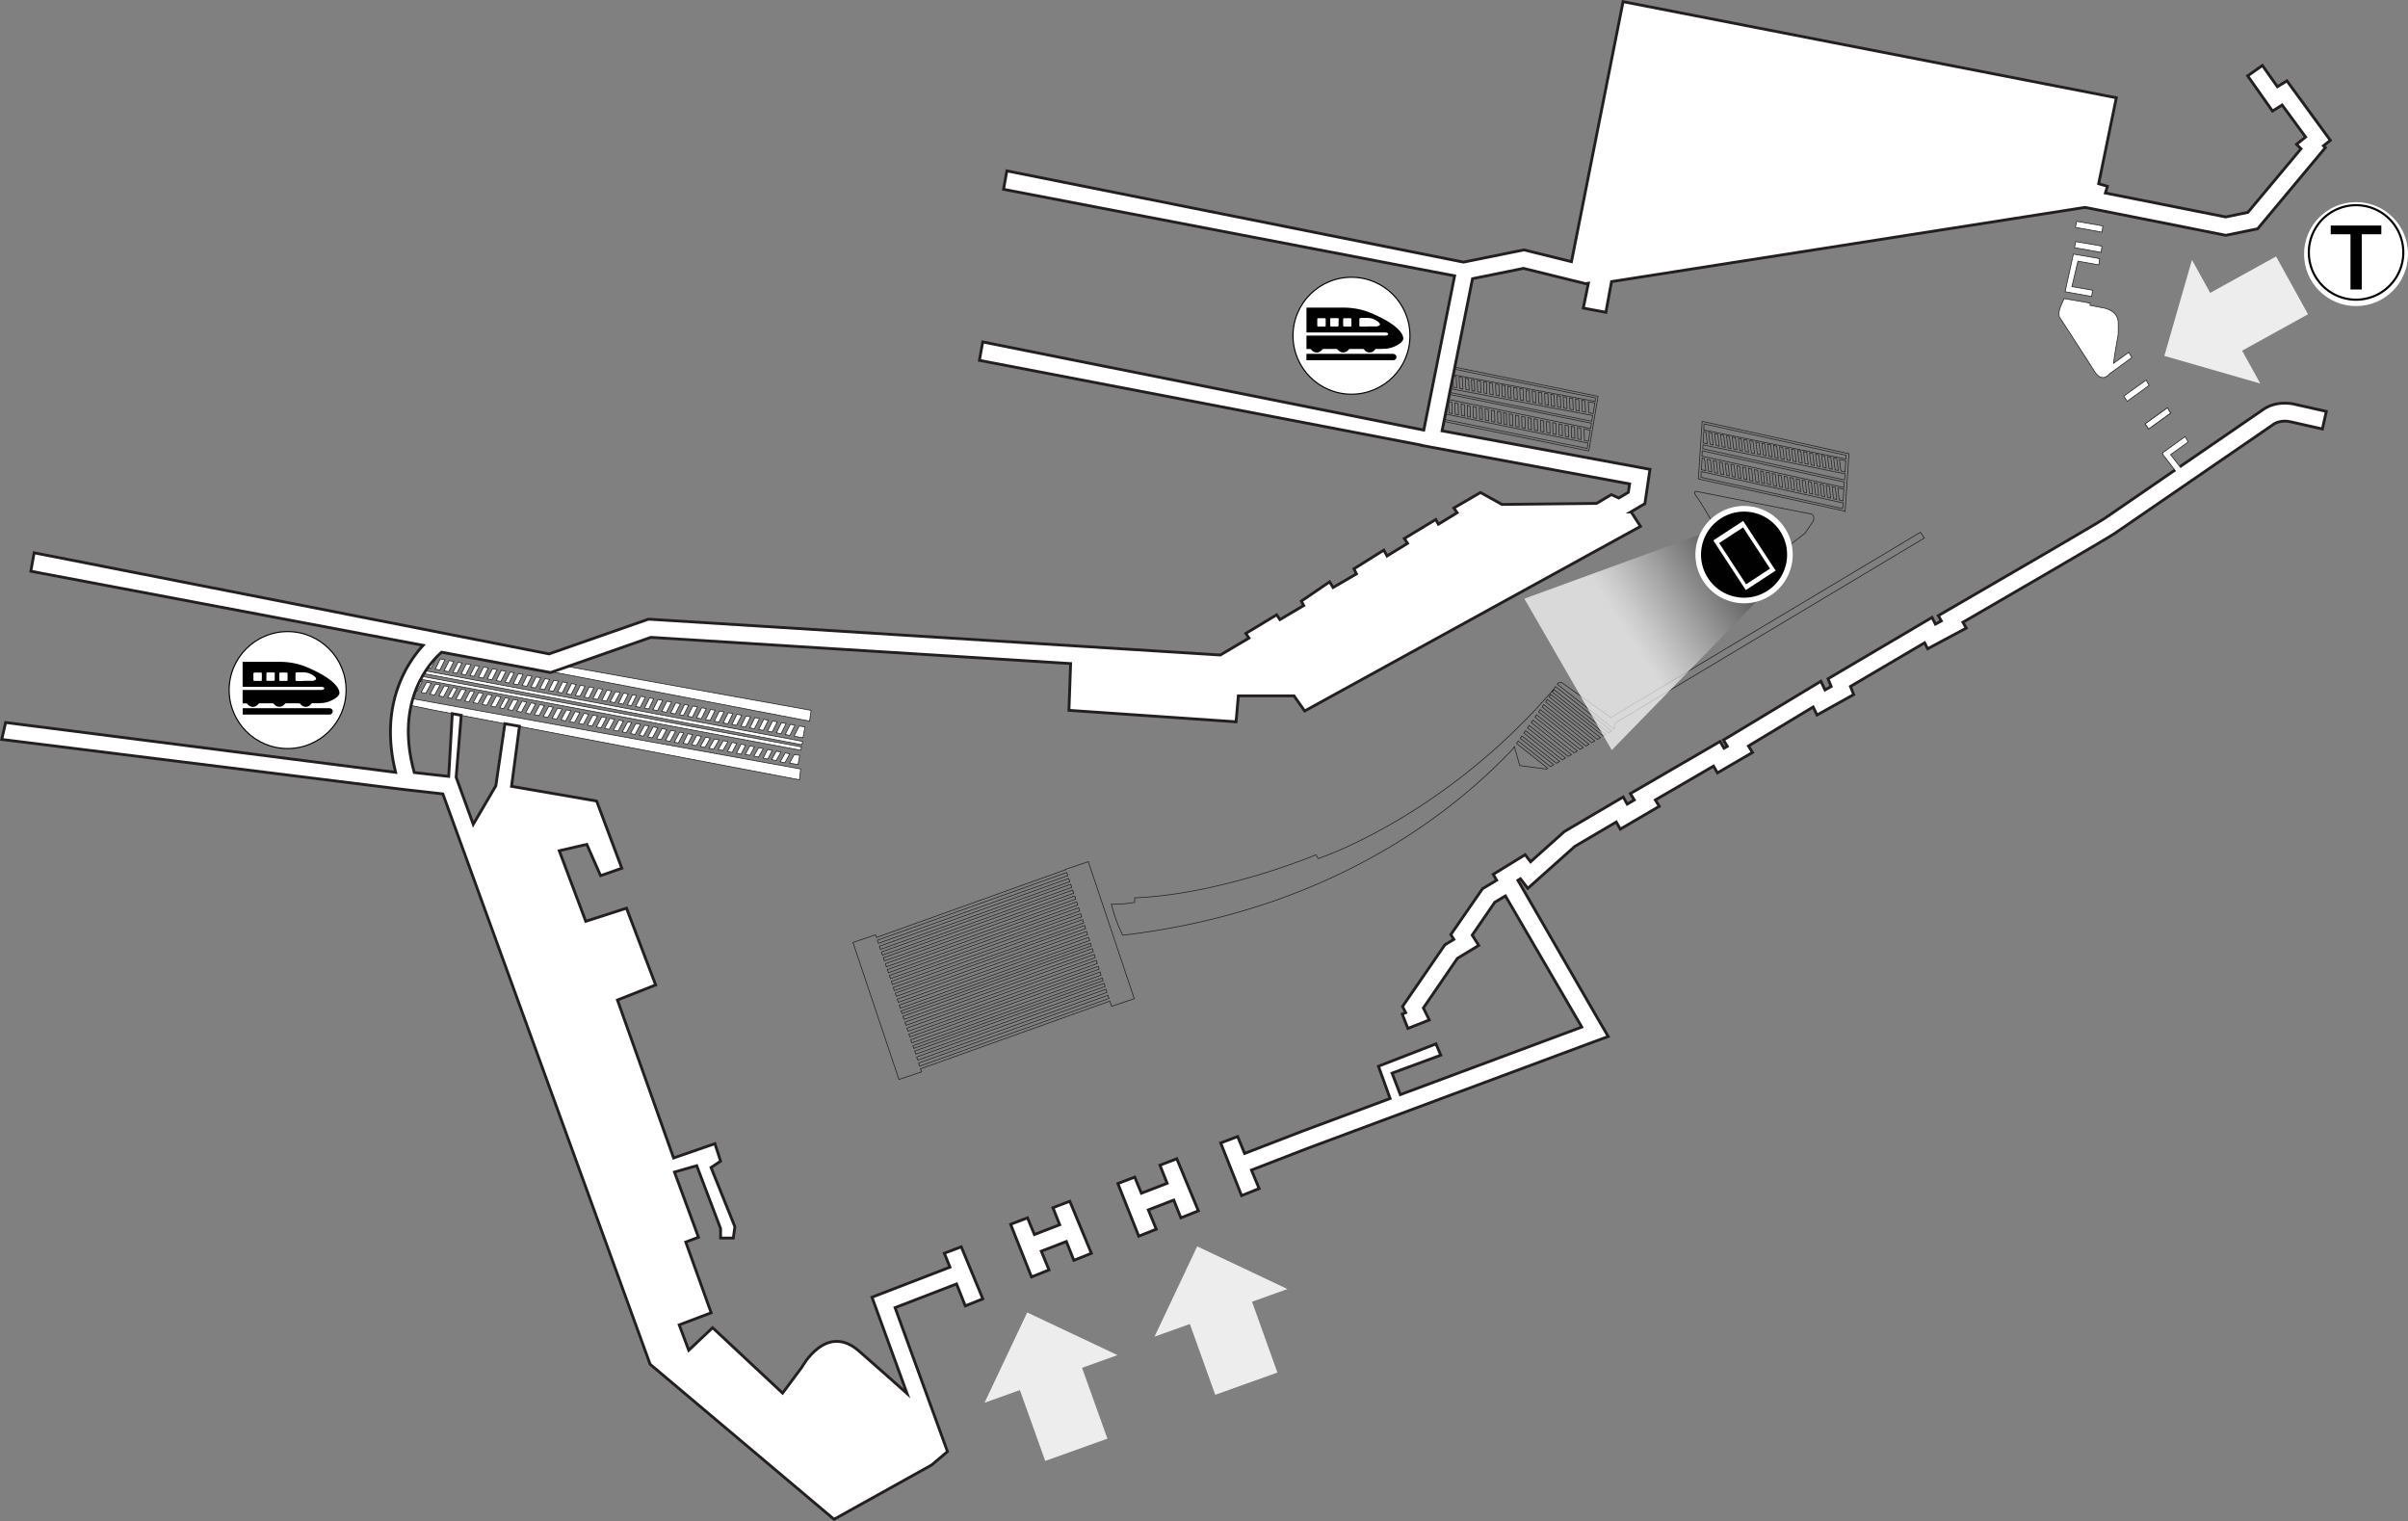 <svg xmlns="http://www.w3.org/2000/svg" xmlns:xlink="http://www.w3.org/1999/xlink" viewBox="0 0 853.28 538.94"><rect x="0" y="0" width="853.28" height="538.94" fill="#808080" stroke="none"/><defs><style>.cls-1,.cls-3,.cls-8{fill:none;}.cls-1,.cls-2,.cls-3{stroke:#231f20;}.cls-1,.cls-2,.cls-3,.cls-8{stroke-miterlimit:10;}.cls-1,.cls-2{stroke-width:0.25px;}.cls-2,.cls-6,.cls-9{fill:#fff;}.cls-4{opacity:0.7;fill:url(#linear-gradient);}.cls-5{fill:#010101;}.cls-7{fill:#ededee;}.cls-8{stroke:#000;stroke-width:0.75px;}.cls-9{stroke:#010101;stroke-linecap:round;stroke-linejoin:round;stroke-width:0.4px;}</style><linearGradient id="linear-gradient" x1="-2697.02" y1="-1562.36" x2="-2765.13" y2="-1628.57" gradientTransform="matrix(-0.22, 0.98, -0.98, -0.22, -1548.25, 2522.87)" gradientUnits="userSpaceOnUse"><stop offset="0" stop-color="#fff"/><stop offset="0.07" stop-color="#eaeaea"/><stop offset="0.22" stop-color="#b2b2b2"/><stop offset="0.44" stop-color="#5a5a5a"/><stop offset="0.64"/></linearGradient></defs><g id="Layer_2" data-name="Layer 2"><g id="Layer_3" data-name="Layer 3"><path class="cls-1" d="M393.93,356.56l8-2.7-16.29-48.55-8.05,2.7.05.15-67.08,24-.31-.93-8,2.7,16.29,48.56,8-2.7-.36-1.07,67.08-24Zm-14.51-43.23.37,1.1-67.09,24-.37-1.1ZM312,336.38l-.37-1.1,67.09-24,.37,1.1Zm68.12-21,.37,1.1-67.09,24-.37-1.1Zm.7,2.09.37,1.1-67.09,24-.36-1.1Zm.7,2.09.37,1.1-67.08,24-.37-1.1Zm.71,2.09.36,1.1-67.08,24-.37-1.1Zm.7,2.09.37,1.1-67.09,24-.37-1.1Zm.7,2.09L384,327l-67.09,24-.37-1.1Zm.7,2.09.37,1.1-67.09,24-.37-1.1Zm-65.68,28.22,67.08-24,.37,1.09-67.08,24Zm-.34-1-.36-1.1,67.08-24,.37,1.1Zm1,3.08,67.08-24,.32.94-67.08,24Zm67.73-22.11.37,1.1-67.08,24-.37-1.1Zm.71,2.09.36,1.1-67.08,24-.37-1.1Zm.7,2.09.37,1.1-67.09,24-.37-1.1Zm-65.72,28.12,67.09-24,.37,1.1-67.09,24Zm66.75-25-67.08,24-.34-1,67.09-24Zm-66,27.12,67.09-24,.32.95-67.09,24Zm67.74-22.1.37,1.1-67.09,24-.37-1.1Zm.7,2.09.37,1.1-67.09,24-.37-1.1ZM378,309.15l.37,1.1-67.09,24-.37-1.1Zm-52.13,68.62-.36-1.1,67.08-24,.37,1.1Z"/><path class="cls-1" d="M653.8,181.12h0l.07-.73h0l1.31-19.64h0L604,149.47v0l-.81-.16h0l-.07.73h0l-1.31,19.64h0L653,180.94v0l.81.16Zm-50.64-18.86.84.26.47,4.26-1.58-.36Zm45.54,14.2-1.12-.25-.47-4.25,1.11.24Zm.53-4,1.12.25.47,4.25-1.11-.24ZM646.57,176l-1.12-.24-.47-4.26,1.12.25Zm-2.13-.46-1.11-.25-.48-4.25,1.12.24Zm-2.12-.47-1.12-.24-.47-4.26,1.11.25Zm-2.13-.46-1.11-.25-.48-4.25,1.12.24Zm-2.12-.47-1.12-.24-.47-4.26,1.11.25Zm-2.13-.46-1.11-.25-.48-4.25,1.12.24Zm-2.12-.47L632.7,173l-.47-4.26,1.11.24Zm-2.13-.46-1.12-.25-.47-4.25,1.12.24Zm-2.13-.47-1.11-.24-.48-4.26,1.12.24Zm-2.12-.46-1.12-.25-.47-4.26,1.12.25Zm-2.13-.47-1-.21-.47-4.26,1,.21Zm-2-.43-1.11-.24-.48-4.26,1.12.24Zm-2.12-.47-1.12-.24-.47-4.26,1.11.25Zm-2.13-.46-1.11-.25-.48-4.25,1.12.24Zm-2.12-.47-1-.22-.47-4.25,1,.22Zm-2-.44-1.11-.24-.48-4.26,1.12.24Zm-2.12-.46-1-.21-.48-4.26,1,.21Zm-2-.44-1.12-.24-.47-4.26,1.11.25Zm-2.13-.46-1.11-.25-.48-4.25,1.12.24Zm-2.12-.47-1.12-.24-.47-4.26,1.11.25Zm-2.81-14.38.7.1.55,4.26-1.52-.28Zm45.52,13.4-1.12-.23-.55-4.26,1.12.22Zm.46-4.06,1.12.23.55,4.26-1.12-.23Zm-2.59,3.62-1.12-.23-.55-4.26,1.12.23Zm-2.13-.43-1.12-.23-.54-4.26,1.11.23Zm-2.13-.44-1.11-.23-.55-4.26,1.11.23Zm-2.12-.43-1.12-.23-.55-4.26,1.12.23Zm-2.13-.44-1.12-.22-.55-4.27,1.12.23Zm-2.13-.43-1.12-.23-.55-4.26,1.12.23Zm-2.13-.44-1.12-.22-.54-4.26,1.11.22Zm-2.13-.43-1.11-.23-.55-4.26,1.11.23Zm-2.12-.43-1.12-.23-.55-4.26,1.12.23Zm-2.13-.44-1.12-.23-.55-4.26,1.12.23Zm-2.13-.43-1-.2-.55-4.26,1,.2Zm-2-.41-1.12-.22-.55-4.26,1.12.22Zm-2.13-.43-1.12-.23-.55-4.26,1.12.23Zm-2.13-.43-1.11-.23-.55-4.26,1.11.23Zm-2.12-.44-1-.21L616,155.3l1,.21Zm-2-.41-1.12-.23-.55-4.26,1.12.23Zm-2.13-.44-1-.19-.55-4.26,1,.19Zm-2-.4-1.12-.23-.55-4.26,1.12.23Zm-2.13-.43-1.12-.23-.54-4.26,1.11.23Zm-2.13-.44-1.11-.23-.55-4.26,1.11.23Zm47,5-50.38-10.31.15-2.14,50.32,11.11Zm-.3,4.58-1.45-.33-.53-4.08,2.24.43Zm-.19,2.83L603.38,159l.09-1.37,50.38,10.28Zm-.18,2.69-50.32-11.12.12-1.89,50.33,11.06Zm-.32,4.75-1.38-.36-.47-4.25,2.13.46Zm-.18,2.71L602.71,169.1l.13-2,50.33,11.11Z"/><path class="cls-1" d="M563,159.79h0l.13-.7h0l3.14-18.66h0l-52.8-10.76v0l-.83-.15h0l-.13.69h0l-3.14,18.65h0l52.79,10.76v0l.84.15Zm-51.59-18,.85.26.12,4-1.64-.34Zm46.63,13.53-1.15-.23-.11-4.05,1.15.24Zm.93-3.83,1.15.23.12,4.05-1.15-.24Zm-3.12,3.39-1.15-.23-.12-4.05,1.15.23Zm-2.2-.45-1.15-.23-.12-4,1.16.23Zm-2.19-.44-1.15-.23-.12-4,1.15.24Zm-2.2-.44-1.15-.24-.12-4,1.16.23Zm-2.19-.45L546,152.9l-.12-4,1.15.23Zm-2.2-.44-1.15-.23-.12-4.05,1.16.23Zm-2.19-.44-1.15-.24-.12-4,1.15.23Zm-2.2-.45-1.15-.23-.12-4,1.16.24Zm-2.19-.44-1.15-.23-.12-4,1.15.23Zm-2.2-.45-1.15-.23-.12-4,1.16.23Zm-2.19-.44-1-.2-.12-4,1,.2Zm-2-.41-1.15-.23-.11-4.05,1.15.23Zm-2.19-.44-1.15-.24-.12-4,1.15.23Zm-2.2-.45-1.15-.23-.11-4.05,1.15.24Zm-2.19-.44-1-.21-.11-4.05,1,.21Zm-2.09-.42-1.15-.24-.12-4,1.15.23Zm-2.2-.45-1-.2-.11-4,1,.2Zm-2-.41-1.15-.23-.12-4.05,1.15.24ZM516.8,147l-1.16-.24-.11-4,1.15.23Zm-2.2-.45-1.15-.23-.12-4,1.15.23Zm-1.66-13.66.72.09.2,4-1.57-.27Zm46.7,12.76-1.16-.22-.19-4.05,1.15.22Zm.85-3.85,1.15.21.2,4-1.16-.22Zm-3,3.43-1.16-.21-.19-4.05,1.15.21Zm-2.2-.41-1.16-.22-.2-4.05,1.16.22Zm-2.2-.42-1.16-.21-.2-4,1.16.22Zm-2.21-.41-1.15-.22-.2-4.05,1.16.22Zm-2.2-.41-1.15-.22-.2-4.05,1.16.22Zm-2.2-.42-1.15-.22-.2-4,1.16.21Zm-2.2-.41-1.15-.22-.2-4,1.16.22Zm-2.2-.42-1.15-.21-.2-4,1.16.21Zm-2.2-.41-1.15-.22-.2-4.05,1.16.22Zm-2.2-.42-1.15-.21-.2-4.05,1.16.22Zm-2.2-.41-1-.19-.2-4,1,.19Zm-2-.38-1.15-.22-.2-4.05,1.16.22Zm-2.2-.42-1.15-.22-.2-4,1.16.21Zm-2.2-.41-1.15-.22-.2-4,1.16.22Zm-2.2-.42-1-.2-.19-4,1.05.19Zm-2.09-.39-1.16-.22-.19-4.05,1.15.22Zm-2.2-.42-1-.18-.19-4,1,.19Zm-2-.38-1.16-.22-.19-4.05,1.15.22Zm-2.2-.41-1.16-.22-.19-4.05,1.15.22Zm-2.2-.42-1.16-.22-.19-4,1.15.21Zm49.05,4.78L513,132.4l.34-2,52,10.59Zm-.73,4.36-1.5-.32-.19-3.88,2.32.41Zm-.46,2.69-52-10.55.22-1.3,52.09,9.8Zm-.43,2.56-51.95-10.61.3-1.8,52,10.55Zm-.76,4.5-1.42-.33-.11-4,2.2.45Zm-.43,2.58-52-10.59.32-1.92,52,10.59Z"/><path class="cls-2" d="M211.32,257.58l1.91-3.59,1.64.33L213,257.9Zm-3.14-.62,1.91-3.58,1.65.32-1.91,3.58Zm-3.13-.62,1.91-3.58,1.64.32-1.9,3.59Zm-3.14-.62,1.91-3.58,1.65.32-1.91,3.59Zm-3.13-.62,1.91-3.58,1.64.33-1.9,3.58Zm-3.14-.61,1.91-3.59,1.65.33-1.91,3.58Zm-3.13-.62,1.91-3.59,1.64.33-1.9,3.58Zm-3.14-.62,1.91-3.58,1.65.32L191,253.57Zm-3.13-.62,1.91-3.58,1.65.32L187.89,253ZM183.1,252l1.91-3.58,1.65.33-1.91,3.58ZM180,251.4l1.91-3.59,1.65.33-1.91,3.58Zm-2.9-.58,1.9-3.58,1.42.28-1.91,3.58Zm-3.14-.62,1.91-3.58,1.65.33-1.91,3.58Zm-3.13-.61,1.91-3.59,1.64.33-1.91,3.58Zm-3.14-.62,1.91-3.58,1.65.32-1.91,3.58Zm-3-.59,1.91-3.58,1.49.29-1.91,3.58Zm-3.14-.62,1.91-3.58,1.65.32-1.91,3.59Zm-2.9-.57,1.91-3.58,1.41.28-1.91,3.58Zm-3.14-.62,1.91-3.58,1.65.32-1.91,3.59Zm-3.13-.62,1.91-3.58,1.64.32L154,246.28Zm-3.14-.62,1.91-3.58,1.65.33-1.91,3.58Zm-1.8-4.34,2.22.47L147.74,245l-1-.24Zm65.83,7.14,1.8-3.62,1.65.31-1.8,3.62Zm-3.14-.59,1.8-3.62,1.65.31-1.8,3.62ZM207,247l1.8-3.61,1.65.3-1.8,3.62Zm-3.14-.59,1.8-3.61,1.65.31-1.8,3.61Zm-3.14-.59,1.8-3.61,1.65.31-1.8,3.61Zm-3.14-.59,1.8-3.61,1.65.31-1.8,3.61Zm-3.14-.59,1.8-3.61,1.65.31-1.8,3.61Zm-3.14-.59,1.8-3.61,1.65.31-1.8,3.61Zm-3.14-.58,1.8-3.62,1.65.31-1.8,3.61Zm-3.14-.59,1.8-3.62,1.65.31-1.8,3.62Zm-3.14-.59,1.8-3.62,1.65.31-1.8,3.62Zm-2.91-.55,1.81-3.61,1.41.26-1.8,3.62Zm-3.14-.59,1.81-3.61,1.64.31-1.8,3.61Zm-3.14-.59,1.81-3.61,1.64.31-1.8,3.61Zm-3.14-.59,1.81-3.61,1.65.31-1.81,3.61Zm-3-.56,1.8-3.61,1.5.28L168,239.64Zm-3.14-.59,1.8-3.61,1.65.31-1.81,3.61Zm-2.91-.54,1.8-3.62,1.42.27-1.81,3.61Zm-3.14-.59,1.8-3.62,1.65.31L159,238Zm-3.14-.59,1.8-3.62,1.65.31-1.8,3.62Zm-3.14-.59,1.8-3.61,1.65.3-1.8,3.62Zm-2-4.32,2.35.43-1.8,3.61-1.26-.16Z"/><path class="cls-2" d="M217.79,254.85l-1.91,3.59-1.65-.33,1.91-3.58Zm3.13.62-1.9,3.58-1.65-.32,1.91-3.58Zm2.91.57-1.91,3.59-1.42-.28,1.91-3.59Zm3.13.62-1.91,3.58-1.64-.32,1.91-3.58Zm3,.59L228,260.83l-1.5-.29,1.91-3.58Zm3.13.62-1.91,3.58-1.64-.32,1.91-3.59Zm3.14.62-1.91,3.58-1.65-.33,1.91-3.58Zm3.13.61-1.91,3.59-1.64-.33,1.91-3.58Zm2.91.58-1.91,3.58-1.42-.28,1.91-3.58Zm3.13.62-1.68,3.36-1.64-.32,1.67-3.37Zm3.14.61-1.77,3.28-1.65-.33,1.77-3.27Zm3.13.62-1.85,3.29-1.64-.33,1.84-3.28Zm3.14.62-1.92,3.3-1.64-.33,1.91-3.29Zm3.13.62-1.79,3.14-1.65-.32,1.79-3.15Zm3.14.62-1.64,3.2-1.65-.33,1.64-3.2Zm3.13.61-1.62,3.24-1.64-.33,1.61-3.23Zm3.14.62-1.61,3-1.65-.32,1.61-3Zm3.13.62-1.72,3-1.65-.33,1.72-3Zm3.14.62-1.54,3.1-1.65-.33,1.54-3.1Zm3.13.62-1.72,3-1.65-.33,1.72-3Zm3.14.62-1.77,3.17-1.65-.33,1.77-3.17Zm3.49.52-.6,3.26-3-.47,1.61-3Zm-60.76-21.74-1.8,3.61-1.65-.31,1.81-3.61Zm2.91.54-1.8,3.62-1.42-.27,1.81-3.61Zm3.14.59-1.8,3.62-1.65-.31,1.8-3.62Zm3,.56-1.8,3.62-1.5-.28,1.8-3.62Zm3.14.59-1.8,3.62-1.65-.31,1.8-3.62Zm3.14.59-1.8,3.62-1.65-.31,1.8-3.62Zm3.14.59-1.8,3.62-1.65-.31,1.8-3.62Zm2.91.55-1.8,3.61-1.42-.26,1.8-3.62Zm3.14.59-1.8,3.61-1.65-.31,1.8-3.61Zm3.14.59-1.8,3.61-1.65-.31,1.8-3.61Zm3.14.58-1.8,3.62L250,255l1.8-3.62Zm3.14.59-1.8,3.62-1.65-.31,1.8-3.62Zm3.14.59-1.8,3.62-1.65-.31,1.8-3.62Zm3.14.59L261,257l-1.65-.31,1.8-3.62ZM266,254l-1.8,3.62-1.65-.31,1.8-3.62Zm3.14.59-1.8,3.62-1.65-.31,1.8-3.62Zm3.14.59-1.8,3.61-1.65-.3,1.8-3.62Zm3.14.59-1.8,3.61-1.65-.31,1.8-3.61Zm3.14.59-1.8,3.61-1.65-.31,1.8-3.61Zm3.14.59-1.8,3.61-1.65-.31,1.8-3.61Zm2.83,4.48-3.14-.59,1.8-3.61,2.05.33Z"/><polyline class="cls-2" points="155.71 230.41 286.87 255.52 287.43 251.7 156.73 228.18 156.7 230.6 156.7 230.6 156.7 230.6"/><polyline class="cls-2" points="153.73 251.62 283.26 276.3 283.73 272.48 142.07 246.82 142.04 249.24 153.73 251.62 153.73 251.62"/><path class="cls-1" d="M634.1,193.19l5.5-4.25,3-4.38c.5-1.75-.5-2.37-.5-2.37l-41.25-8.13s-1,.25.25,1.75,7.5,12.25,7.5,12.25Z"/><path class="cls-1" d="M681.89,190.65l-1.38-2.06L570.82,254.23l-17.57-12.46a2.27,2.27,0,0,0-1.2.31l-.23.33,20.2,16,.31-2.24Z"/><path class="cls-1" d="M550.62,244.14c-39.25,45.67-83.54,60.08-83.54,60.08-.75-1.38-.75-1.34-.75-1.34s-33.25,14-64.25,15.25v1.59a42.23,42.23,0,0,1-8.25.66,54,54,0,0,0,4,11c70.32-8.31,114.19-40.64,138.11-65.85l.68-1,1.9,6.73,9.44,1.24.5-.29-11.06-8.79c.18-.27.39-.56.6-.86l11.43,9.08,1.12-.65L538.7,261.6c.19-.28.39-.57.6-.86l12.22,9.71,1.12-.66L540,259.74l.61-.85,13,10.34,1.12-.66-13.44-10.68.6-.86,13.81,11,1.13-.66L542.59,256l.6-.86,14.61,11.61,1.12-.66-15-11.95.6-.86,15.41,12.24,1.12-.65-15.84-12.58.6-.86L562,264.34l1.07-.62-16.62-13.21.6-.86,17,13.5,1.07-.63-17.4-13.82.59-.87L566.06,262l1.07-.63-18.2-14.46c.22-.31.41-.59.59-.86l18.58,14.75.92-.53-18.94-15.05.58-.88L570,259.66l1.08-.63-19.85-15.76Z"/><polygon class="cls-2" points="745.15 80.05 735.85 78.43 735.43 80.57 744.86 82.26 745.15 80.05"/><polygon class="cls-2" points="769.16 146.35 768.06 144.5 760.14 150.18 761.38 151.99 769.16 146.35"/><path class="cls-2" d="M770.71,166.56c-12.22,8.39-23.69,16.27-25,17.17-2,1.39-34.65,20.39-56.12,32.82l-2.75,1.59,1.07,1.88-2.1,1.13-1.19-2.38L647.77,240.5l1.11,2.75-2.18,1.21-1.46-3.07L610.7,262.21l1.38,2.22-1.16.68-1.41-2.39-31.8,18.47,1.41,2.26-2.51,1.48-1.41-2.54-20.85,12.24-12,10.73-1.91-2.51-11.32,6.95,1.22,2.09-5,3L514.1,331.15l1.08,1.7L512,334.77l-15,21.84,1.11,2.22-1.22.49,2,5.08,7.6-3-2.12-4.24,12.07-17.6,7.55-4.57-2.31-3.65,8-11.64,3.77-2.25,26.37,45.27.69,1.2-64.31,23.94-2.92-7.62,17.27-6.36-1.71-4-20.38,7.91,4.13,11.44-31.11,11.58-20.45,7.89-2.47-6-6,2.28,7.4,18.65,6.21-2.49-2.72-6.56,20.26-7.83L564.88,369.1l5-1.83,0,0h0l-4.44-7.61-27.56-47.74.9-.55,2.59,3.41,16.71-14.91,14.66-8.61,1.41,2.53,13.82-8.1-1.4-2.24,20.61-12,1.41,2.4L621,266.62l-1.44-2.29L642.5,250.5l1.36,2.85,13-7.25-1.15-2.88L682,227.75l1.07,2.13,13.68-7.33-1.18-2.06c11.73-6.8,51.26-29.72,53.83-31.52,2.78-1.94,55.24-37.94,55.77-38.31l.16-.12c2.59-2,6.18-1.13,6.19-1.12L822.94,152l1.4-6.23-11.23-2.53c-.89-.22-6.81-1.51-11.65,2.22l-29,19.91"/><path class="cls-2" d="M825.77,49.72l-15.4-21.07L807,30.73l-5.31-7.53-5.22,3.68,8.79,12.47,3.42-2.14L817,48.55l-3.22,2.57,1.59,1.59L796.54,75.25l-7.85,1.62-42.64-8.48.74-2.37-3.12-.94,6.26-30.44L575.14.59,556.86,92.71,540,88.54l-21.39,4.34L356.78,60.55l-1.17,6.53L515.45,97.74l-10.93,54.65L348.23,121.16l-1.17,6.53,156.4,30v.08l74,13.69-.46,3-3.39,2L571,175.25l-5.26,3.12-33.52.36-7.6-4.22L515.17,180l1.18,1.67-6.65,4.08-.92-1.67-11.15,6.73,1.15,1.71L491.5,197l-1.13-2.08-10.6,6.62.9,1.8-8.28,4.83-1.23-2L461.11,213l.86,1.55-8.44,5-1.14-1.71-10.92,6.59,1.1,1.66-10.14,6L230.35,219.42l-.65,0L194.58,231.7,12.09,195.87l-1.16,6.53,139,26.26c-5.83,6.35-15.67,21.23-9.74,45L2,256,.61,262l141.26,17.59,2.06.24c6.16.72,10.61,1.22,13,1.48l73.44,202.08,65.17,54.94,34.6-19.25,5.6-4.74-18.57-51,21.79-8.41,3.09,7.78,6.21-2.48-7.64-18.45-6,2.28,2,4.93L309,459.64l12.42,34.13c-3.24-2.89-9.33-8.31-17.06-15.08-11.66-10.2-20.2,5.73-20.2,5.73l-6.85,9.2-24.8-23.18-8.45,8-3.38-9L252,465.16l-9-25.07,4.51-1.69L239,415.29l7.89-2.25,8.45,22.26v3.38h4.51l.56-4-8.45-21,3.38-2.25-2-6.2-14.65,5.07L218.8,354.33,232.33,349,222,321.79l-14.44,4.65-9.39-25,9.77-2.26,4.88,11.09,7.52-2.63-8.92-23.81-30.15-5.21,2.81-21.29-5.17-.9-3.21,22-8,13.65-6.06-16.69,1.8-21.94-3.17-.58L159,275.1c-1.49-.16-5.72-.62-12.2-1.37-7.16-25.65,5.82-39.28,9.67-42.64l38.65,7.21,35.51-12.47,148.75,9.29-.59,16.57L438,255.75l.81-9.19h19.73l3.77,5.36,119-65.41L578,181.4h-.13l5-2.94,1.8-12.16L511,152.66l10.79-53.91,18.06-3.66,22,5.42,1-.16-1.8,8.81,8,1.5,2-10.88L738.81,73.49l1.16.21,48.74,9.68L800,81.06l24-28.74-.67-.67Z"/><polygon class="cls-2" points="373.12 427.92 375.51 433.96 366.54 437.43 364.09 431.51 358.12 433.8 365.52 452.45 371.73 449.96 368.98 443.33 377.87 439.9 380.52 446.57 386.73 444.08 379.09 425.64 373.12 427.92"/><polygon class="cls-2" points="411.04 412.86 413.58 419.27 404.45 422.79 402.09 417.08 396.12 419.36 403.52 438.01 409.73 435.53 406.9 428.7 415.93 425.21 418.43 431.51 424.65 429.03 417 410.58 411.04 412.86"/><path class="cls-2" d="M219.73,245.39l-1.9,3.58-1.65-.33,1.91-3.58Z"/><polygon class="cls-2" points="150.79 237.7 284.41 262.69 284.17 263.87 150.22 238.67 150.79 237.7"/><polygon class="cls-2" points="149.58 239.67 284.03 264.66 283.73 265.84 149.06 240.65 149.58 239.67"/><polygon class="cls-2" points="744.54 89.43 744.84 87.21 735.53 85.6 735.12 87.74 744.54 89.43"/><polygon class="cls-2" points="731.77 103.36 741.2 105.05 741.49 102.83 734.18 101.57 736.32 92.53 743.72 93.86 744.01 91.64 734.71 90.03 731.77 103.36"/><path class="cls-2" d="M730.08,108.83a5.89,5.89,0,0,0-.33,3.47s8.83,13.55,12.36,19.16c2.27,3.6,4.35,2.28,5.56.88v0l7.78-5.64-1.1-1.85-5.43,3.89c.22-1.67.65-4.61,1.57-9.69.09-.5.12.34.12-4.57s-5.86-5.48-5.86-5.48l-4.15-.82.1-.77-9.3-1.62Z"/><polygon class="cls-2" points="761.56 136.54 760.47 134.69 752.55 140.36 753.78 142.18 761.56 136.54"/><polygon class="cls-2" points="769.16 146.35 768.06 144.5 760.14 150.18 761.38 151.99 769.16 146.35"/><path class="cls-3" d="M770.71,166.56c-12.22,8.39-23.69,16.27-25,17.17-2,1.39-34.65,20.39-56.12,32.82l-2.75,1.59,1.07,1.88-2.1,1.13-1.19-2.38L647.77,240.5l1.11,2.75-2.18,1.21-1.46-3.07L610.7,262.21l1.38,2.22-1.16.68-1.41-2.39-31.8,18.47,1.41,2.26-2.51,1.48-1.41-2.54-20.85,12.24-12,10.73-1.91-2.51-11.32,6.95,1.22,2.09-5,3L514.1,331.15l1.08,1.7L512,334.77l-15,21.84,1.11,2.22-1.22.49,2,5.08,7.6-3-2.12-4.24,12.07-17.6,7.55-4.57-2.31-3.65,8-11.64,3.77-2.25,26.37,45.27.69,1.2-64.31,23.94-2.92-7.62,17.27-6.36-1.71-4-20.38,7.91,4.13,11.44-31.11,11.58-20.45,7.89-2.47-6-6,2.28,7.4,18.65,6.21-2.49-2.72-6.56,20.26-7.83L564.88,369.1l5-1.83,0,0h0l-4.44-7.61-27.56-47.74.9-.55,2.59,3.41,16.71-14.91,14.66-8.61,1.41,2.53,13.82-8.1-1.4-2.24,20.61-12,1.41,2.4L621,266.62l-1.44-2.29L642.5,250.5l1.36,2.85,13-7.25-1.15-2.88L682,227.75l1.07,2.13,13.68-7.33-1.18-2.06c11.73-6.8,51.26-29.72,53.83-31.52,2.78-1.94,55.24-37.94,55.77-38.31l.16-.12c2.59-2,6.18-1.13,6.19-1.12L822.94,152l1.4-6.23-11.23-2.53c-.89-.22-6.81-1.51-11.65,2.22l-29,19.91"/><path class="cls-3" d="M825.77,49.72l-15.4-21.07L807,30.73l-5.31-7.53-5.22,3.68,8.79,12.47,3.42-2.14L817,48.55l-3.22,2.57,1.59,1.59L796.54,75.25l-7.85,1.62-42.64-8.48.74-2.37-3.12-.94,6.26-30.44L575.14.59,556.86,92.71,540,88.54l-21.39,4.34L356.78,60.55l-1.17,6.53L515.45,97.74l-10.93,54.65L348.23,121.16l-1.17,6.53,156.4,30v.08l74,13.69-.46,3-3.39,2L571,175.25l-5.26,3.12-33.52.36-7.6-4.22L515.17,180l1.18,1.67-6.65,4.08-.92-1.67-11.15,6.73,1.15,1.71L491.5,197l-1.13-2.08-10.6,6.62.9,1.8-8.28,4.83-1.23-2L461.11,213l.86,1.55-8.44,5-1.14-1.71-10.92,6.59,1.1,1.66-10.14,6L230.35,219.42l-.65,0L194.58,231.7,12.09,195.87l-1.16,6.53,139,26.26c-5.83,6.35-15.67,21.23-9.74,45L2,256,.61,262l141.26,17.59,2.06.24c6.16.72,10.61,1.22,13,1.48l73.44,202.08,65.17,54.94,34.6-19.25,5.6-4.74-18.57-51,21.79-8.41,3.09,7.78,6.21-2.48-7.64-18.45-6,2.28,2,4.93L309,459.64l12.42,34.13c-3.24-2.89-9.33-8.31-17.06-15.08-11.66-10.2-20.2,5.73-20.2,5.73l-6.85,9.2-24.8-23.18-8.45,8-3.38-9L252,465.16l-9-25.07,4.51-1.69L239,415.29l7.89-2.25,8.45,22.26v3.38h4.51l.56-4-8.45-21,3.38-2.25-2-6.2-14.65,5.07L218.8,354.33,232.33,349,222,321.79l-14.44,4.65-9.39-25,9.77-2.26,4.88,11.09,7.52-2.63-8.92-23.81-30.15-5.21,2.81-21.29-5.17-.9-3.21,22-8,13.65-6.06-16.69,1.8-21.94-3.17-.58L159,275.1c-1.49-.16-5.72-.62-12.2-1.37-7.16-25.65,5.82-39.28,9.67-42.64l38.65,7.21,35.51-12.47,148.75,9.29-.59,16.57L438,255.75l.81-9.19h19.73l3.77,5.36,119-65.41L578,181.4h-.13l5-2.94,1.8-12.16L511,152.66l10.79-53.91,18.06-3.66,22,5.42,1-.16-1.8,8.81,8,1.5,2-10.88L738.81,73.49l1.16.21,48.74,9.68L800,81.06l24-28.74-.67-.67Z"/><polygon class="cls-3" points="373.12 427.92 375.51 433.96 366.54 437.43 364.09 431.51 358.12 433.8 365.52 452.45 371.73 449.96 368.98 443.33 377.87 439.9 380.52 446.57 386.73 444.08 379.09 425.64 373.12 427.92"/><polygon class="cls-3" points="411.04 412.86 413.58 419.27 404.45 422.79 402.09 417.08 396.12 419.36 403.52 438.01 409.73 435.53 406.9 428.7 415.93 425.21 418.43 431.51 424.65 429.03 417 410.58 411.04 412.86"/><path class="cls-2" d="M772.77,165.76l-3.62-4.66,6.24-4.52-1.1-1.85-7.91,5.67V161L771,167"/><polygon class="cls-4" points="630.64 204.72 571.13 265.77 540.15 212.13 605.03 188.46 630.64 204.72"/><path class="cls-5" d="M618,212.77a16.25,16.25,0,1,1,8.87-2.65A16.2,16.2,0,0,1,618,212.77Z"/><path class="cls-6" d="M618,181.28a15.25,15.25,0,1,1-8.32,2.48,15.23,15.23,0,0,1,8.32-2.48m0-2h0a17.24,17.24,0,1,0,14.45,7.81A17.18,17.18,0,0,0,618,179.28Z"/><rect class="cls-6" x="611.81" y="186.27" width="12.64" height="21.02" transform="translate(1243.23 23.35) rotate(146.83)"/><rect class="cls-5" x="613.13" y="188.18" width="10.13" height="17.45" transform="translate(1243.39 23.54) rotate(146.83)"/><rect class="cls-7" x="356.47" y="484.44" width="37.31" height="23.4" transform="translate(34.55 1016.61) rotate(-109.71)"/><polygon class="cls-7" points="395.98 480.15 348.87 497.03 363.99 465.04 395.98 480.15"/><rect class="cls-7" x="777.19" y="98.41" width="37.31" height="23.4" transform="translate(1545.61 -178.61) rotate(151.06)"/><polygon class="cls-7" points="776.73 92.1 800.93 135.89 766.94 126.1 776.73 92.1"/><rect class="cls-7" x="416.71" y="461.03" width="37.31" height="23.4" transform="translate(137.14 1042) rotate(-109.71)"/><polygon class="cls-7" points="456.21 456.74 409.11 473.61 424.23 441.62 456.21 456.74"/><circle class="cls-6" cx="834.87" cy="90.03" r="18.42"/><path class="cls-8" d="M851.62,89.46a16.74,16.74,0,1,0-16.75,16.73A16.75,16.75,0,0,0,851.62,89.46Z"/><path d="M825.9,83V79.92h17.93V83H836.9v19.58h-4c0-.08,0-.16,0-.25v-19c0-.32,0-.32-.33-.32H825.9Z"/><circle class="cls-9" cx="478.9" cy="118.96" r="20.72"/><path class="cls-6" d="M471.13,121.79a.77.77,0,0,0,.78.8.8.8,0,1,0,0-1.6A.79.79,0,0,0,471.13,121.79Z"/><path class="cls-6" d="M486.17,121.79a.8.8,0,0,0-.8-.8.82.82,0,0,0-.8.79.85.85,0,0,0,.78.82A.82.82,0,0,0,486.17,121.79Z"/><path class="cls-6" d="M475.61,121.81a.8.8,0,1,0,.77-.82A.81.81,0,0,0,475.61,121.81Z"/><path class="cls-6" d="M466.64,121.8a.8.8,0,1,0,.79-.81A.8.8,0,0,0,466.64,121.8Z"/><path class="cls-6" d="M481.69,121.79a.8.8,0,1,0-1.6,0,.82.82,0,0,0,.8.78A.8.8,0,0,0,481.69,121.79Z"/><path class="cls-6" d="M490.65,121.78a.8.8,0,0,0-.81-.79.81.81,0,0,0-.78.81.82.82,0,0,0,.81.79A.78.78,0,0,0,490.65,121.78Z"/><path d="M497.26,120.21a3.4,3.4,0,0,1-1.26,1.52,10.2,10.2,0,0,1-4.63,1.8,35.7,35.7,0,0,1-3.59.1.6.6,0,0,0-.57.27,2.3,2.3,0,0,1-3.77,0,.69.69,0,0,0-.47-.25c-1.55,0-3.09,0-4.64,0a.66.66,0,0,0-.47.26,2.34,2.34,0,0,1-3.79,0,.66.66,0,0,0-.47-.26c-1.55,0-3.09,0-4.64,0a.69.69,0,0,0-.47.25,2.32,2.32,0,0,1-3.81,0,.68.68,0,0,0-.44-.23c-.44,0-.88,0-1.29,0V109h.59c4.3,0,8.61,0,12.91,0a25.14,25.14,0,0,1,8.58,1.6C498.1,115.91,497.26,120,497.26,120.21Z"/><path d="M462.93,127.68v-2.3h30.46a2.4,2.4,0,0,1,.6.06,1.16,1.16,0,0,1,.85,1.19,1.13,1.13,0,0,1-1.07,1H462.93Z"/><path class="cls-6" d="M469.76,114.24c0,.36,0,.71,0,1.07s-.09.4-.37.4h-2.23c-.28,0-.38-.13-.38-.4,0-.72,0-1.45,0-2.18,0-.28.13-.38.4-.38.72,0,1.45,0,2.18,0,.3,0,.41.13.4.42S469.76,113.88,469.76,114.24Z"/><path class="cls-6" d="M474.32,114.21a11.2,11.2,0,0,1,0,1.16c0,.12-.21.32-.32.32-.76,0-1.52,0-2.27,0-.23,0-.35-.09-.35-.33v-2.31c0-.24.13-.32.35-.32H474c.27,0,.39.12.38.39S474.32,113.86,474.32,114.21Z"/><path class="cls-6" d="M478.88,114.22c0,.35,0,.71,0,1.07s-.09.42-.39.42h-2.15c-.3,0-.4-.14-.39-.42,0-.71,0-1.43,0-2.14,0-.3.13-.4.41-.4h2.1c.32,0,.44.13.42.44S478.88,113.88,478.88,114.22Z"/><path class="cls-6" d="M484.62,114.22c0,.35,0,.71,0,1.07s-.09.42-.39.42h-2.15c-.3,0-.4-.14-.39-.42,0-.71,0-1.43,0-2.14,0-.3.13-.4.41-.4h2.1c.32,0,.44.13.42.44S484.62,113.88,484.62,114.22Z"/><path class="cls-6" d="M489,115a.69.69,0,0,1-.25.31,2.12,2.12,0,0,1-.94.36c-.24,0-5.66,0-5.75,0v-3h2.73a5.15,5.15,0,0,1,1.74.32C489.19,114.15,489,115,489,115Z"/><path class="cls-6" d="M460,119V117.8h30.47a5.83,5.83,0,0,1,.59,0c.53.07.9.34.85.6s-.5.5-1.07.52H460Z"/><circle class="cls-9" cx="101.92" cy="244.51" r="20.72"/><path class="cls-6" d="M94.14,247.35a.78.78,0,0,0,.79.8.8.8,0,1,0,0-1.6A.8.8,0,0,0,94.14,247.35Z"/><path class="cls-6" d="M109.19,247.35a.8.8,0,0,0-.8-.8.8.8,0,0,0,0,1.6A.8.8,0,0,0,109.19,247.35Z"/><path class="cls-6" d="M98.63,247.36a.81.81,0,0,0,.81.79.82.82,0,0,0,.78-.83.8.8,0,0,0-1.59,0Z"/><path class="cls-6" d="M89.66,247.35a.8.8,0,1,0,.79-.8A.8.8,0,0,0,89.66,247.35Z"/><path class="cls-6" d="M104.7,247.34a.79.79,0,0,0-.8-.79.81.81,0,0,0-.79.81.82.82,0,0,0,.8.79A.8.8,0,0,0,104.7,247.34Z"/><path class="cls-6" d="M113.67,247.33a.79.79,0,0,0-.81-.78.8.8,0,0,0,0,1.6A.78.78,0,0,0,113.67,247.33Z"/><path d="M120.28,245.77a3.42,3.42,0,0,1-1.27,1.52,10.11,10.11,0,0,1-4.62,1.8,35.71,35.71,0,0,1-3.59.09.62.62,0,0,0-.57.27,2.29,2.29,0,0,1-3.77,0,.68.68,0,0,0-.47-.24c-1.55,0-3.09,0-4.64,0a.69.69,0,0,0-.47.25,2.33,2.33,0,0,1-3.79,0,.69.69,0,0,0-.47-.25c-1.55,0-3.09,0-4.64,0a.69.69,0,0,0-.47.25,2.32,2.32,0,0,1-3.81,0,.68.68,0,0,0-.44-.23c-.44,0-.88,0-1.29,0V234.51h.59c4.3,0,8.61,0,12.91,0a25.14,25.14,0,0,1,8.58,1.6C121.12,241.47,120.28,245.57,120.28,245.77Z"/><path d="M86,253.24v-2.31h30.46a2.4,2.4,0,0,1,.6.06,1.16,1.16,0,0,1,.85,1.19,1.15,1.15,0,0,1-1.07,1H86Z"/><path class="cls-6" d="M92.78,239.8c0,.35,0,.71,0,1.07s-.09.4-.37.4c-.75,0-1.49,0-2.23,0-.28,0-.38-.13-.38-.4,0-.73,0-1.45,0-2.18,0-.28.13-.38.39-.38h2.19c.3,0,.41.13.4.42S92.78,239.44,92.78,239.8Z"/><path class="cls-6" d="M97.34,239.77a11,11,0,0,1,0,1.15.5.5,0,0,1-.32.33c-.76,0-1.52,0-2.27,0-.23,0-.35-.1-.35-.33v-2.31c0-.24.13-.32.35-.32H97c.27,0,.39.12.38.39S97.34,239.41,97.34,239.77Z"/><path class="cls-6" d="M101.9,239.78c0,.35,0,.71,0,1.07s-.09.42-.39.42c-.72,0-1.43,0-2.15,0-.3,0-.4-.14-.39-.42,0-.72,0-1.43,0-2.14,0-.31.13-.41.41-.41h2.1c.32,0,.44.14.42.45S101.9,239.43,101.9,239.78Z"/><path class="cls-6" d="M107.64,239.78c0,.35,0,.71,0,1.07s-.09.42-.39.42c-.72,0-1.43,0-2.15,0-.3,0-.4-.14-.39-.42,0-.72,0-1.43,0-2.14,0-.31.13-.41.41-.41h2.1c.32,0,.44.14.42.45S107.64,239.43,107.64,239.78Z"/><path class="cls-6" d="M112,240.58a.72.72,0,0,1-.25.3,2,2,0,0,1-.94.37c-.24,0-5.66,0-5.75,0v-3h2.73a5.15,5.15,0,0,1,1.74.32C112.21,239.71,112,240.54,112,240.58Z"/><path class="cls-6" d="M83,244.51v-1.15h30.47a5.83,5.83,0,0,1,.59,0c.53.07.9.34.85.6s-.5.5-1.07.52H83Z"/></g></g></svg>